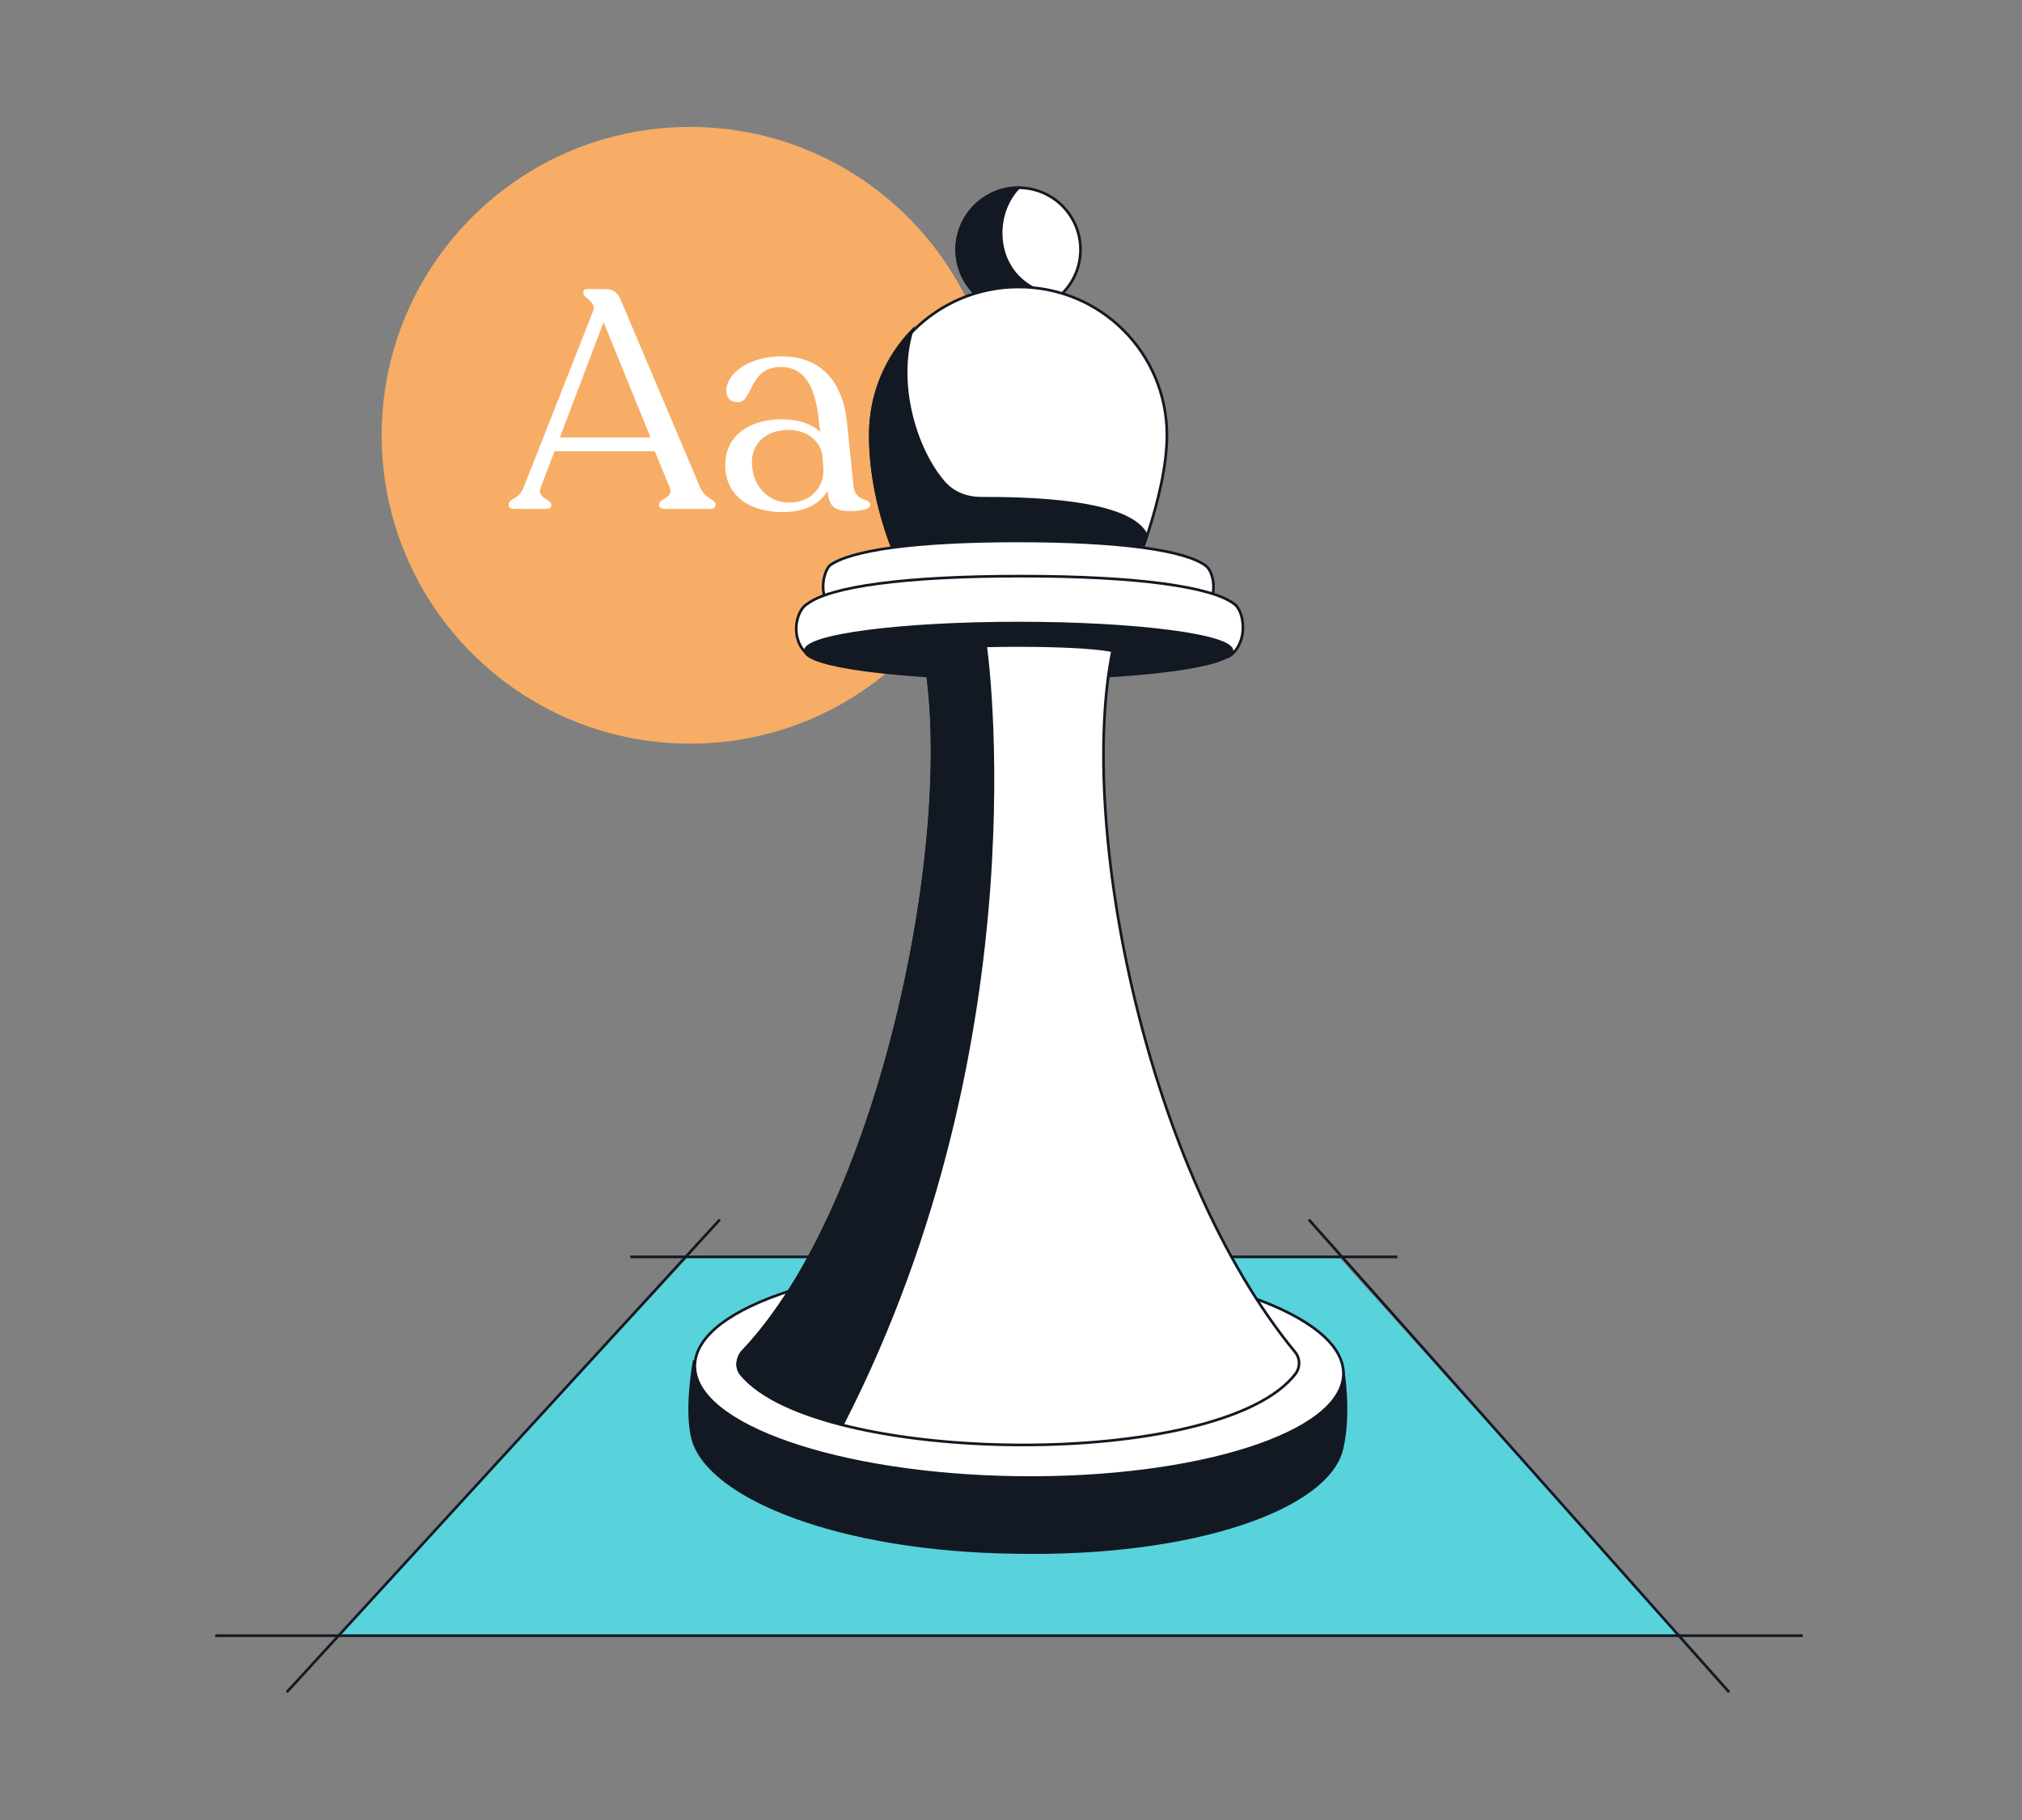 <svg xmlns="http://www.w3.org/2000/svg" width="500" height="450" viewBox="0 0 500 450" fill="none"><rect x="0" y="0" width="500" height="450" fill="#808080" stroke="none"/><g clip-path="url(#clip0_982_35374)"><path d="M170.623 183.871C212.732 183.871 246.867 149.736 246.867 107.627C246.867 65.519 212.732 31.383 170.623 31.383C128.515 31.383 94.379 65.519 94.379 107.627C94.379 149.736 128.515 183.871 170.623 183.871Z" fill="#F7AD65"></path><path d="M176.959 124.776C176.959 125.568 176.431 125.831 175.376 125.831H164.559C163.768 125.831 162.976 125.568 162.976 125.04V124.776C162.976 123.193 166.67 123.193 165.614 120.555L161.921 111.585H137.122L133.692 120.555C132.637 123.193 136.33 123.457 136.33 124.776V125.04C136.33 125.568 135.803 125.831 134.747 125.831H127.36C126.305 125.831 125.777 125.568 125.777 125.04V124.776C125.777 123.193 128.416 123.457 129.471 120.555L146.619 77.025C147.674 74.65 144.245 73.595 144.245 72.54V72.276C144.245 71.748 144.509 71.484 145.3 71.484H149.785C151.632 71.484 152.687 72.276 153.479 74.123L173.265 120.819C174.584 123.457 176.959 123.457 176.959 124.776ZM160.866 108.155L149.257 79.663L138.441 108.155H160.866Z" fill="white"></path><path d="M215.212 124.777C215.212 125.832 213.101 126.359 210.199 126.359C206.769 126.359 204.923 125.568 204.659 121.347C202.812 124.513 199.119 126.623 193.578 126.623C185.136 126.623 179.332 122.402 179.332 115.015C179.332 107.628 185.4 103.671 193.315 103.671C197.272 103.671 200.702 104.726 202.812 106.837L202.548 104.726C201.757 95.756 199.119 90.744 193.051 90.744C185.136 90.744 186.191 99.45 182.498 99.45C180.651 99.45 179.596 98.394 179.596 96.548C179.596 92.59 184.872 88.106 193.315 88.106C202.812 88.106 208.352 94.173 209.408 104.199L210.991 119.5C211.254 124.513 215.212 122.93 215.212 124.777ZM203.604 115.807L203.34 112.377C202.548 108.684 199.382 106.309 194.897 106.309C189.621 106.309 185.928 109.475 185.928 114.224C185.928 119.764 189.621 124.249 195.161 124.249C200.438 124.249 203.867 120.555 203.604 115.807Z" fill="white"></path><path d="M331.028 310.77H170.098L83.828 404.426H415.187L331.028 310.77Z" fill="#58D3DC"></path><path d="M155.852 310.77H345.539" stroke="#131923" stroke-width="0.66" stroke-miterlimit="10"></path><path d="M332.084 338.732C332.084 338.732 333.931 349.285 331.82 358.255C328.391 372.765 295.677 384.637 251.355 383.845C207.033 383.318 175.638 370.126 171.417 356.144C169.307 348.757 171.681 336.357 171.681 336.357" fill="#131923"></path><path d="M332.084 338.732C332.084 338.732 333.931 349.285 331.82 358.255C328.391 372.765 295.677 384.637 251.355 383.845C207.033 383.318 175.638 370.126 171.417 356.144C169.307 348.757 171.681 336.357 171.681 336.357" stroke="#131923" stroke-width="0.66" stroke-miterlimit="10"></path><path d="M332.207 339.709C332.397 324.994 296.647 312.603 252.358 312.031C208.068 311.46 172.01 322.925 171.82 337.64C171.63 352.355 207.38 364.746 251.67 365.318C295.96 365.889 332.017 354.424 332.207 339.709Z" fill="white" stroke="#131923" stroke-width="0.66" stroke-miterlimit="10"></path><path d="M251.884 77.023C260.334 77.023 267.185 70.172 267.185 61.721C267.185 53.271 260.334 46.42 251.884 46.42C243.433 46.42 236.582 53.271 236.582 61.721C236.582 70.172 243.433 77.023 251.884 77.023Z" fill="white" stroke="#131923" stroke-width="0.66" stroke-miterlimit="10"></path><path d="M255.049 70.955C245.816 65.679 245.552 53.015 251.884 46.42C243.441 46.42 236.582 53.279 236.582 61.721C236.582 70.164 243.441 77.023 251.884 77.023C253.73 77.023 255.313 76.759 256.896 76.232C257.952 74.385 257.952 72.274 255.049 70.955Z" fill="#131923" stroke="#131923" stroke-width="0.66" stroke-miterlimit="10"></path><path d="M288.557 107.626C288.557 122.928 279.323 144.033 279.323 144.033L224.712 144.297C224.712 144.297 215.215 127.94 215.215 107.626C215.215 87.312 231.572 70.955 251.886 70.955C272.2 70.955 288.557 87.312 288.557 107.626Z" fill="white" stroke="#131923" stroke-width="0.66" stroke-miterlimit="10"></path><path d="M224.712 144.297L279.323 144.033C279.323 144.033 281.434 139.021 283.544 132.425C279.587 123.455 252.941 123.191 242.652 123.191C238.959 123.191 235.529 121.872 233.155 118.97C226.295 110.792 221.547 94.963 225.504 81.772C219.172 88.367 215.215 97.337 215.215 107.362C215.215 127.676 224.712 144.297 224.712 144.297Z" fill="#131923" stroke="#131923" stroke-width="0.66" stroke-miterlimit="10"></path><path d="M206.244 150.892C210.201 154.058 234.736 145.88 251.885 145.88C269.297 145.88 293.568 154.058 297.526 150.892C301.483 147.727 300.164 141.131 298.053 139.812C293.041 136.119 277.212 133.744 251.621 133.744C226.03 133.744 210.201 136.119 205.188 139.812C203.606 141.395 202.023 147.727 206.244 150.892Z" fill="white" stroke="#131923" stroke-width="0.66" stroke-miterlimit="10"></path><path d="M199.913 161.974C204.397 165.667 232.362 156.17 252.149 156.17C271.936 156.17 299.637 165.667 304.386 161.974C308.871 158.28 307.551 150.893 305.177 149.311C299.637 145.089 281.433 142.451 252.413 142.451C223.393 142.451 205.189 145.089 199.649 149.311C196.747 150.893 195.164 158.28 199.913 161.974Z" fill="white" stroke="#131923" stroke-width="0.66" stroke-miterlimit="10"></path><path d="M251.885 167.777C281.026 167.777 304.649 164.706 304.649 160.918C304.649 157.13 281.026 154.059 251.885 154.059C222.744 154.059 199.121 157.13 199.121 160.918C199.121 164.706 222.744 167.777 251.885 167.777Z" fill="#131923" stroke="#131923" stroke-width="0.66" stroke-miterlimit="10"></path><path d="M275.099 160.919C275.099 160.919 270.35 159.6 251.883 159.6C233.151 159.6 228.402 160.919 228.402 160.919C237.109 204.449 218.113 298.106 183.553 334.249C182.234 335.832 181.97 338.206 183.289 339.789C201.757 362.478 302.272 363.797 320.476 339.525C321.531 337.943 321.531 335.832 320.212 334.249C283.541 289.663 266.393 204.449 275.099 160.919Z" fill="white" stroke="#131923" stroke-width="0.66" stroke-miterlimit="10"></path><path d="M243.704 159.6C231.832 159.863 228.402 160.919 228.402 160.919C237.109 204.449 218.113 298.106 183.553 334.249C182.234 335.832 181.97 338.206 183.289 339.789C187.774 345.066 196.744 349.287 208.352 352.189C257.687 255.894 243.704 159.6 243.704 159.6Z" fill="#131923" stroke="#131923" stroke-width="0.66" stroke-miterlimit="10"></path><path d="M323.641 301.535L427.586 418.408" stroke="#131923" stroke-width="0.66" stroke-miterlimit="10"></path><path d="M70.902 418.408L178.014 301.535" stroke="#131923" stroke-width="0.66" stroke-miterlimit="10"></path><path d="M445.792 404.426H53.227" stroke="#131923" stroke-width="0.66" stroke-miterlimit="10"></path></g><defs><clipPath id="clip0_982_35374"><rect width="392.565" height="387.289" fill="white" transform="translate(53.227 31.383)"></rect></clipPath></defs></svg>